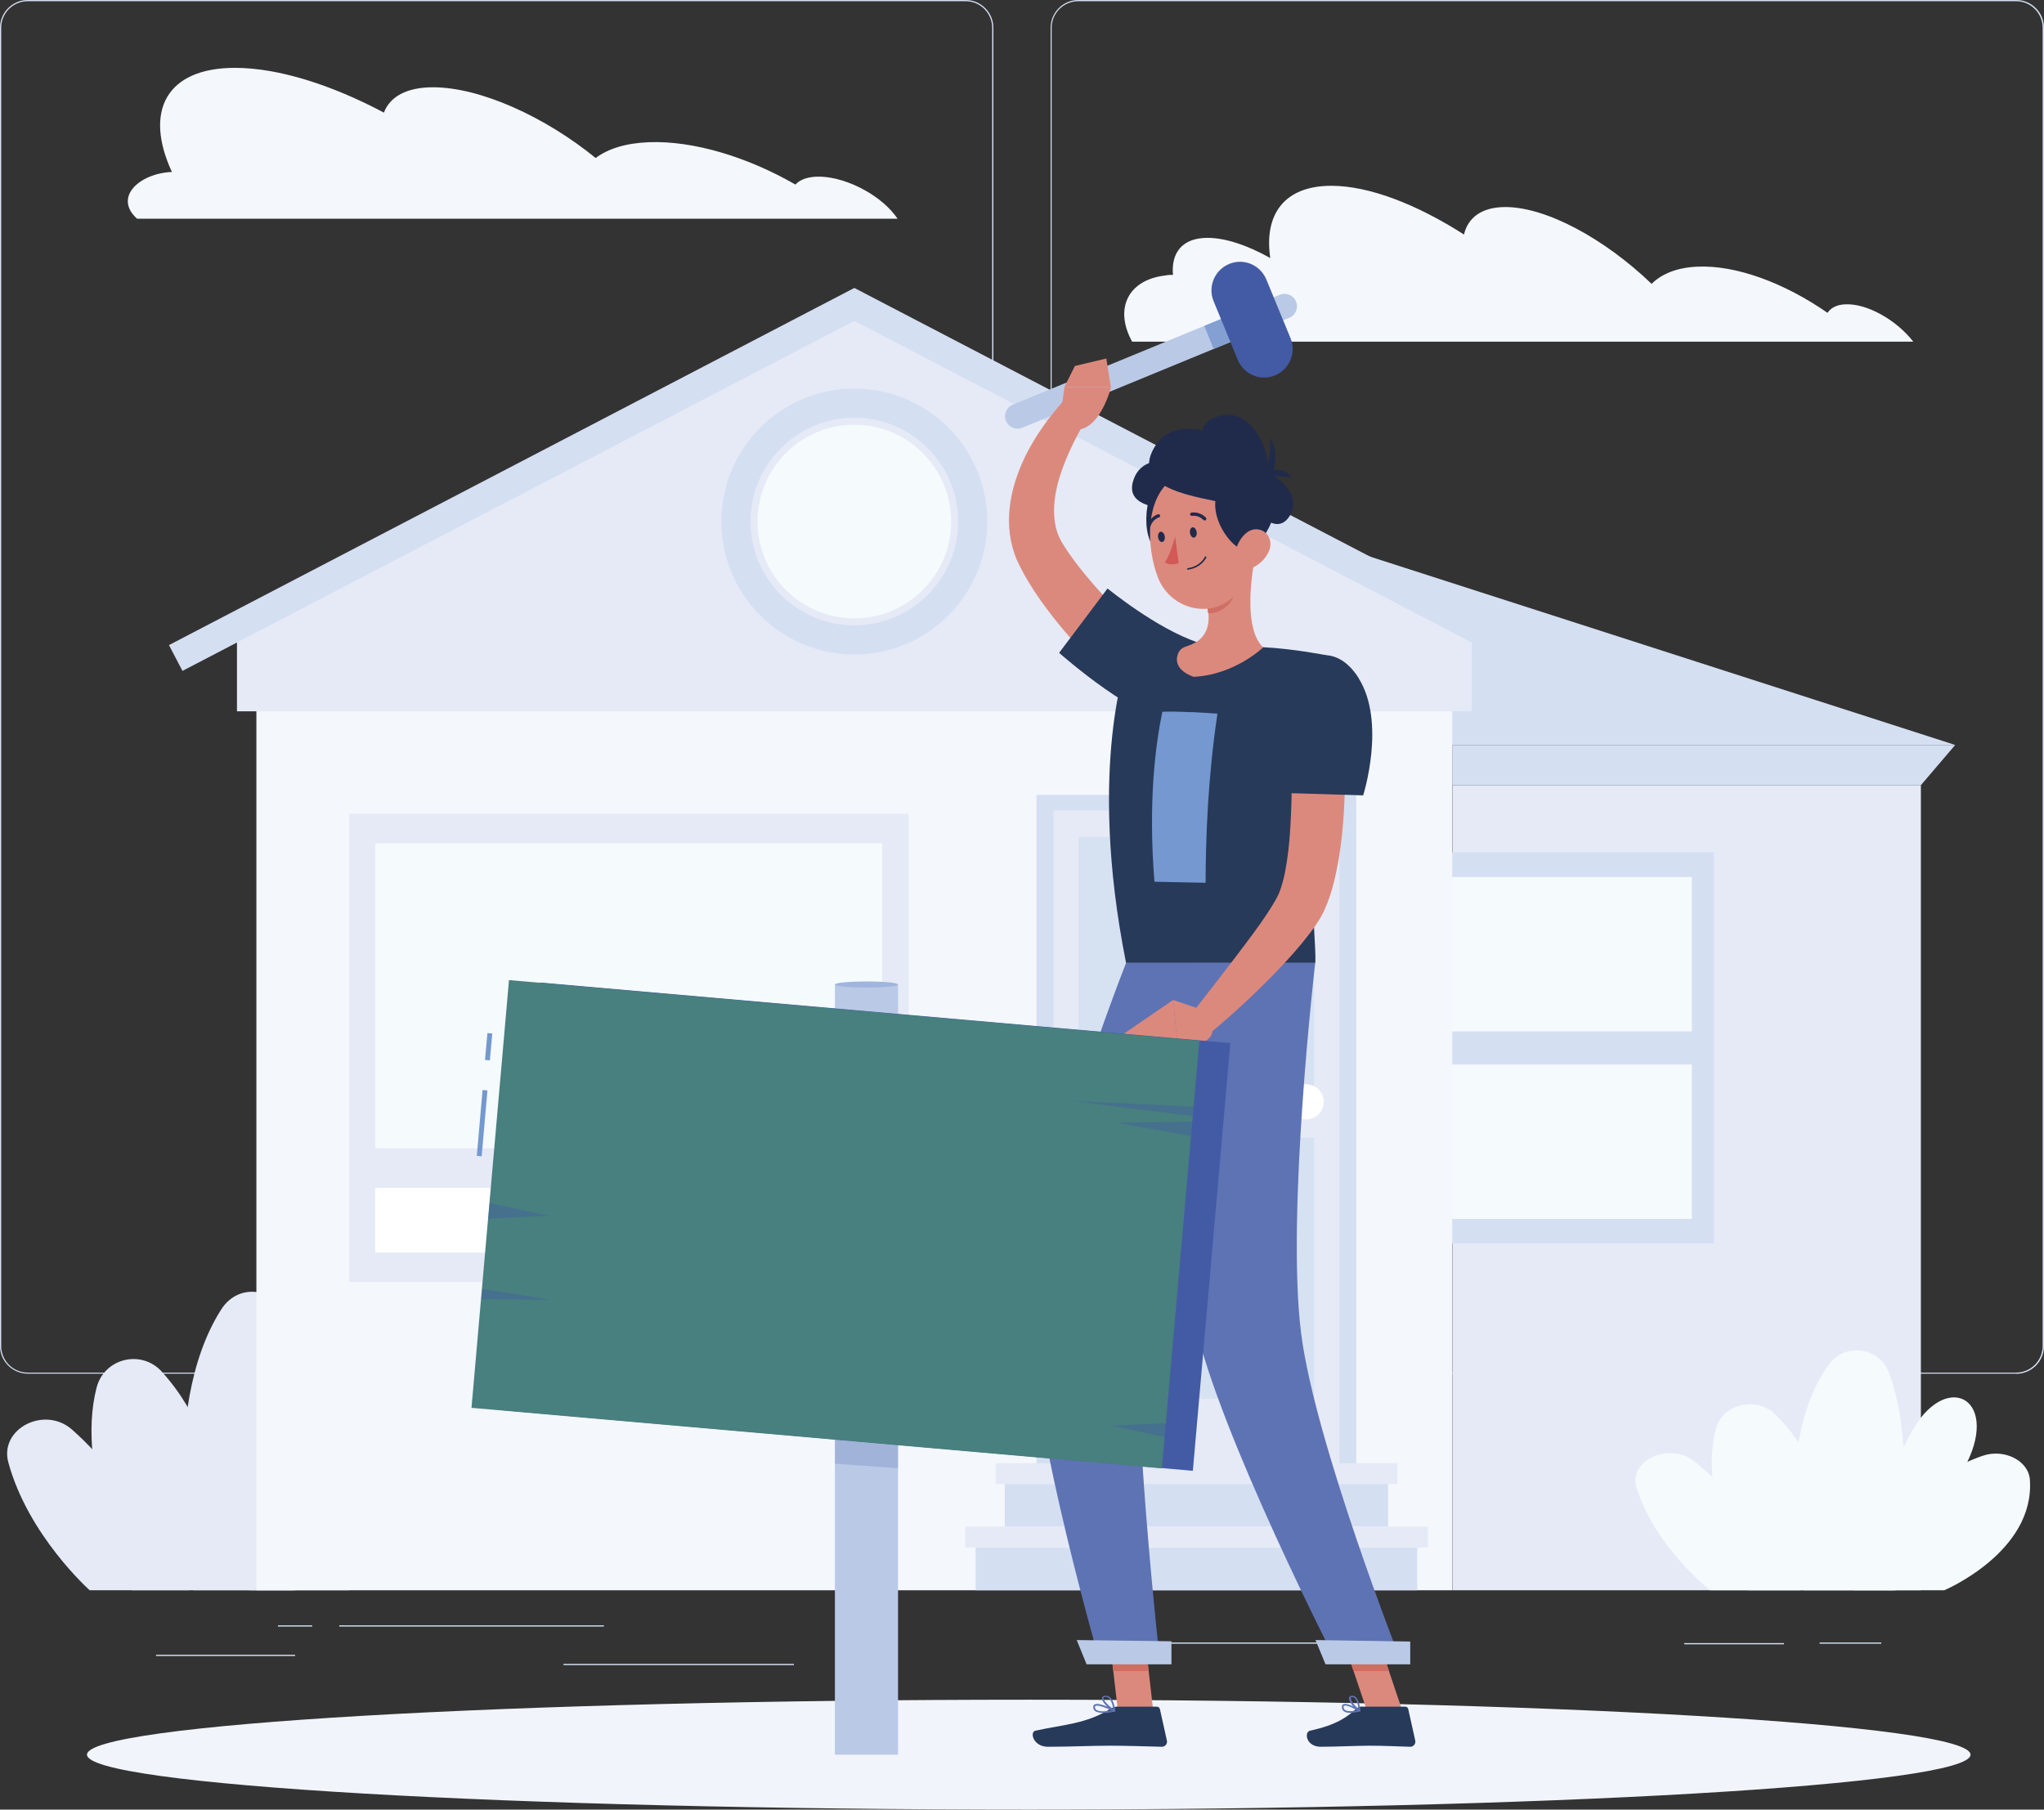 <?xml version="1.0" encoding="UTF-8"?><svg id="Layer_2" xmlns="http://www.w3.org/2000/svg" viewBox="0 0 134.65 119.22"><rect x="0" y="0" width="134.65" height="119.22" fill="#333333" stroke="none"/><defs><style>.cls-1{fill:#f5fafd;}.cls-2{fill:#fff;}.cls-3{fill:#273a5a;}.cls-4{fill:#202b4c;}.cls-5{fill:#84a0d2;}.cls-6{isolation:isolate;opacity:.4;}.cls-6,.cls-7{fill:#435ba5;}.cls-8{fill:#f4f7fc;}.cls-9{fill:#ce6f64;}.cls-10{fill:#516aae;}.cls-11{fill:#f1f5fb;}.cls-12{fill:#5e73b4;}.cls-13{fill:#e5eaf6;}.cls-14{fill:#dc897d;}.cls-15{fill:#bac9e6;}.cls-16{fill:#7498cf;}.cls-17{fill:#d6e1f2;}.cls-18{fill:#487f7f;}.cls-19{opacity:.2;}.cls-20{fill:#9fb5dd;}.cls-21{fill:#d25956;}.cls-22{fill:#d5dff2;}</style></defs><g id="Plan"><g><path class="cls-22" d="m117.52,108.25h-6.57v.08h6.57v-.08Z"/><path class="cls-22" d="m123.93,108.21h-4.06v.08h4.06v-.08Z"/><path class="cls-22" d="m88.79,108.21h-12.42v.08h12.42v-.08Z"/><path class="cls-22" d="m52.3,109.62h-15.18v.08h15.18v-.08Z"/><path class="cls-22" d="m20.57,107.08h-2.26v.08h2.26v-.08Z"/><path class="cls-22" d="m39.78,107.08h-17.43v.08h17.43v-.08Z"/><path class="cls-22" d="m19.44,109.02h-9.16v.08h9.16v-.08Z"/><path class="cls-22" d="m63.61,90.5H1.83c-1.01,0-1.83-.82-1.83-1.83V1.83C0,.82.82,0,1.83,0h61.78c1.01,0,1.83.82,1.83,1.83v86.85c0,1.01-.82,1.83-1.83,1.83h0ZM1.83.08C.86.08.08.86.08,1.83v86.85c0,.96.78,1.75,1.75,1.75h61.78c.96,0,1.75-.78,1.75-1.75V1.83c0-.96-.78-1.75-1.75-1.75H1.83Z"/><path class="cls-22" d="m132.82,90.5h-61.78c-1.01,0-1.83-.82-1.83-1.83V1.83c0-1.01.82-1.83,1.83-1.83h61.78c1.01,0,1.83.82,1.83,1.83v86.85c0,1.01-.82,1.83-1.83,1.83h0ZM71.03.08c-.96,0-1.75.78-1.75,1.75v86.85c0,.96.78,1.75,1.75,1.75h61.78c.96,0,1.75-.78,1.75-1.75V1.83c0-.96-.78-1.75-1.75-1.75h-61.78Z"/><path class="cls-13" d="m12.49,104.77h-6.58s-4.05-3.6-5.36-8.42c-.61-2.22,2.38-3.76,4.19-2.17,4.23,3.72,7.75,10.59,7.75,10.59Z"/><path class="cls-13" d="m15.25,104.77h-6.58s-3.76-7.72-2.31-13.34c.5-1.95,2.95-2.55,4.3-1.06,4.97,5.47,4.58,14.41,4.58,14.41h.01Z"/><path class="cls-13" d="m15.26,104.77h4.24s2.66-4.69,5.16-10.46c2.33-5.38-1.64-7.63-4.14-2.34-3.17,6.73-5.27,12.8-5.27,12.8h.01Z"/><path class="cls-13" d="m16.42,104.77h6.58s6.62-3.13,6.25-9.06c-.1-1.55-1.87-2.56-3.44-1.96-7.06,2.71-9.38,11.02-9.38,11.02h-.01Z"/><path class="cls-13" d="m12.73,104.77h6.58s1.99-10.97-.37-17.88c-.7-2.06-3.21-2.43-4.36-.63-4.28,6.67-1.85,18.51-1.85,18.51Z"/><path class="cls-22" d="m56.28,46.41l18.53-14.71,53.99,17.38H56.28v-2.67Z"/><path class="cls-13" d="m95.68,104.77h30.86v-53.03h-30.86v53.03Z"/><path class="cls-1" d="m118.59,104.77h-5.94s-3.66-2.89-4.84-6.77c-.55-1.79,2.15-3.02,3.78-1.74,3.82,2.99,7,8.52,7,8.52h0Z"/><path class="cls-1" d="m121.09,104.77h-5.94s-3.4-6.21-2.08-10.73c.46-1.57,2.66-2.05,3.89-.85,4.49,4.4,4.14,11.58,4.14,11.58h-.01Z"/><path class="cls-1" d="m121.09,104.77h3.83s2.41-3.77,4.66-8.41c2.11-4.32-1.48-6.13-3.74-1.88-2.87,5.41-4.76,10.29-4.76,10.29h0Z"/><path class="cls-1" d="m122.14,104.77h5.94s5.98-2.52,5.64-7.29c-.09-1.25-1.69-2.06-3.11-1.57-6.37,2.18-8.47,8.86-8.47,8.86Z"/><path class="cls-1" d="m118.81,104.77h5.94s1.79-8.82-.33-14.37c-.64-1.66-2.9-1.95-3.94-.51-3.87,5.36-1.67,14.88-1.67,14.88Z"/><path class="cls-22" d="m95.67,51.74h30.86l2.27-2.66h-33.13v2.66Z"/><path class="cls-22" d="m112.9,56.15h-30.8v25.77h30.8v-25.77Z"/><path class="cls-1" d="m111.45,80.3v-22.52h-27.91v22.52h27.91Z"/><path class="cls-22" d="m112.31,67.95h-29.61v2.18h29.61v-2.18Z"/><path class="cls-8" d="m95.67,42.52H16.89v62.25h78.78v-62.25Z"/><path class="cls-13" d="m59.85,53.62H23v30.84h36.85v-30.84Z"/><path class="cls-2" d="m58.11,82.52v-26.95H24.72v26.95h33.39Z"/><path class="cls-1" d="m58.11,76.95v-21.38H24.72v21.38h33.39Z"/><path class="cls-13" d="m59.13,75.65H23.71v2.61h35.42v-2.61Z"/><path class="cls-22" d="m68.28,97.14h21.06v-44.77h-21.06v44.77Z"/><path class="cls-13" d="m88.24,97.15v-43.76h-18.84v43.76h18.84Z"/><path class="cls-17" d="m86.57,72.33v-17.19h-15.51v17.19h15.51Z"/><path class="cls-17" d="m86.57,92.15v-17.19h-15.51v17.19h15.51Z"/><path class="cls-13" d="m96.95,46.86H15.61v-5.62l40.67-21.18,40.67,21.18v5.62Z"/><path class="cls-22" d="m100.55,44.2l-44.27-23.06L12.02,44.2l-.89-1.7,45.15-23.53,45.16,23.53-.89,1.7Z"/><path class="cls-22" d="m56.28,43.12c-4.83,0-8.76-3.93-8.76-8.76s3.93-8.76,8.76-8.76,8.76,3.93,8.76,8.76-3.93,8.76-8.76,8.76Zm0-15.6c-3.77,0-6.84,3.07-6.84,6.84s3.07,6.84,6.84,6.84,6.84-3.07,6.84-6.84-3.07-6.84-6.84-6.84Z"/><path class="cls-1" d="m56.28,40.74c3.52,0,6.38-2.86,6.38-6.38s-2.86-6.38-6.38-6.38-6.38,2.86-6.38,6.38,2.86,6.38,6.38,6.38Z"/><path class="cls-13" d="m92.05,96.4h-26.46v1.37h26.46v-1.37Z"/><path class="cls-22" d="m91.44,97.77h-25.25v2.81h25.25v-2.81Z"/><path class="cls-13" d="m94.06,100.58h-30.48v1.37h30.48v-1.37Z"/><path class="cls-22" d="m93.36,101.96h-29.09v2.81h29.09v-2.81Z"/><path class="cls-2" d="m87.2,72.59c0,.64-.52,1.16-1.16,1.16s-1.16-.52-1.16-1.16.52-1.16,1.16-1.16,1.16.52,1.16,1.16Z"/><path class="cls-8" d="m11.33,11.34c-1.86-4.01-.38-6.87,4.15-6.87,2.85,0,6.37,1.12,9.81,2.95.39-1.04,1.48-1.67,3.24-1.67,3.09,0,7.36,1.93,10.71,4.66.81-.61,1.98-.98,3.49-1.04,2.96-.12,6.55.99,9.67,2.79.27-.3.73-.49,1.37-.52,1.71-.07,4.02,1.05,5.16,2.5.07.09.13.18.2.27H9.03c-1.58-1.42.17-3,2.3-3.08h0Z"/><path class="cls-8" d="m76.84,18.13c.14-.02.28-.02.43-.02-.13-1.49.64-2.44,2.28-2.44,1.19,0,2.65.5,4.13,1.33-.43-2.89.94-4.76,4.02-4.76,2.49,0,5.63,1.22,8.74,3.21.27-1.13,1.19-1.81,2.73-1.81,2.7,0,6.55,2.1,9.63,5.06.67-.66,1.67-1.07,2.98-1.13,2.57-.13,5.77,1.07,8.61,3.04.22-.33.61-.54,1.17-.56,1.41-.07,3.35,1.01,4.48,2.46h-51.46c-1.21-2.2-.25-4.12,2.27-4.37h-.01Z"/><path class="cls-11" d="m67.77,119.22c34.26,0,62.04-1.62,62.04-3.62s-27.78-3.62-62.04-3.62-62.04,1.62-62.04,3.62,27.78,3.62,62.04,3.62Z"/><path class="cls-15" d="m84.93,20.94c.42-.17.62-.65.45-1.07-.17-.42-.65-.62-1.07-.45l-17.59,7.24c-.42.17-.62.65-.45,1.07.17.42.65.62,1.07.45l17.59-7.24Z"/><path class="cls-5" d="m81.36,22.41l-.62-1.52-1.41.58.62,1.52,1.41-.58Z"/><path class="cls-7" d="m85.01,22.27l-1.59-3.86c-.4-.96-1.49-1.42-2.45-1.02h0c-.96.4-1.42,1.5-1.02,2.46l1.59,3.86c.4.96,1.49,1.42,2.45,1.02h0c.96-.4,1.42-1.5,1.02-2.46Z"/><path class="cls-14" d="m75.97,112.71h-2.33l-.62-5.4h2.33l.62,5.4Z"/><path class="cls-14" d="m92.38,112.71h-2.33l-1.82-5.4h2.33l1.82,5.4Z"/><path class="cls-3" d="m89.73,112.44h2.84c.1,0,.18.07.2.16l.46,2.07c.05.21-.12.42-.34.41-.91-.02-1.58-.07-2.73-.07-.71,0-2.17.07-3.15.07s-1.11-.97-.71-1.06c1.8-.39,2.47-.93,3.05-1.45.1-.09.24-.14.38-.14h0Z"/><path class="cls-3" d="m73.66,112.44h2.55c.1,0,.18.07.2.16l.46,2.07c.05.21-.12.42-.34.41-.92-.02-2.25-.07-3.4-.07-1.35,0-2.52.07-4.1.07-.96,0-1.22-.97-.82-1.06,1.82-.4,3.31-.44,4.89-1.41.17-.11.36-.18.56-.18h0Z"/><path class="cls-14" d="m74.3,45.75c-.39-.32-.73-.62-1.07-.95-.34-.32-.68-.64-1.02-.97-.66-.66-1.31-1.35-1.92-2.06-.62-.71-1.21-1.47-1.77-2.26l-.41-.6-.39-.63c-.13-.21-.25-.44-.37-.66l-.18-.34c-.06-.13-.13-.27-.19-.41-.47-1.1-.59-2.3-.47-3.39.11-1.09.44-2.09.84-3.01.41-.92.92-1.76,1.48-2.54.28-.39.58-.76.89-1.13.31-.37.62-.7,1-1.06l1.31,1.16c-.22.33-.45.71-.67,1.08-.22.37-.42.75-.61,1.13-.38.76-.7,1.53-.94,2.3-.48,1.54-.53,3.07.05,4.15.03.07.08.14.11.2l.16.25c.11.17.21.34.33.5l.36.5.38.49c.52.65,1.08,1.3,1.67,1.93.59.63,1.2,1.25,1.82,1.85.61.61,1.27,1.21,1.88,1.77l-2.29,2.69h.02Z"/><path class="cls-3" d="m77.43,47.39c-2.18.47-7.66-4.38-7.66-4.38l3.19-4.24s3.24,2.66,5.97,3.56c2.81.93.89,4.53-1.5,5.05h0Z"/><path class="cls-14" d="m69.85,27.48l.27-1.97h3.07s-.75,2.99-2.44,2.79l-.9-.81h0Z"/><path class="cls-14" d="m70.81,24.11l2.07-.49.3,1.89h-3.07l.7-1.4Z"/><path class="cls-9" d="m73.02,107.31l.32,2.78h2.33l-.32-2.78h-2.33Z"/><path class="cls-9" d="m90.56,107.31h-2.33l.94,2.78h2.33l-.94-2.78Z"/><path class="cls-3" d="m74.32,43.29s-2.75,7.04-.14,20.15h12.47c.09-1.91-1.12-11.25.73-20.27,0,0-2.14-.43-4.17-.53-1.59-.08-3.9-.13-5.3,0-1.85.17-3.59.65-3.59.65Z"/><path class="cls-16" d="m78.46,46.92c-1.01-.05-1.57-.04-1.8-.03h-.09c-.46,2.22-.94,5.99-.52,11.2l3.37.07c.01-3.04.15-6.91.78-11.14-.52-.04-1.12-.08-1.74-.11h0Z"/><path class="cls-14" d="m82.68,36.68c-.33,1.71-.67,4.83.53,5.97,0,0-1.86,1.81-4.58,1.94-1.38-.5-1.13-1.34-.98-1.62.1-.2.3-.33.52-.39,1.65-.51,1.59-1.86,1.27-3.12l3.25-2.78h-.01Z"/><path class="cls-9" d="m81.35,37.81l-1.93,1.64c.08.31.14.63.16.94.75.1,1.75-.65,1.75-1.47,0-.38.07-.94,0-1.12h.01Z"/><path class="cls-4" d="m76.41,31.72c-1.07.64-1.38,4.23.17,4.77,1.55.53,1.85-5.97-.17-4.77Z"/><path class="cls-4" d="m78.47,33.62c-1.11-.14-4.61.12-3.77-2.09.83-2.21,4.51-.84,4.79.2.28,1.04.93,2.14-1.02,1.9h0Z"/><path class="cls-14" d="m82.21,33.94c.17,2.31.39,3.65-.61,4.98-1.5,2-4.46,1.34-5.32-.87-.77-1.99-.92-5.43,1.19-6.64,2.08-1.2,4.56.22,4.74,2.53Z"/><path class="cls-4" d="m82.36,36.2c-1.14.66-4.22-3.91-.6-4.94,3.63-1.03,2.44,3.87.6,4.94Z"/><path class="cls-4" d="m80.71,33.17c-1.49-.43-6.3-.83-4.69-3.66,1.61-2.83,6.31-.19,6.48,1.29.16,1.48.81,3.11-1.79,2.37Z"/><path class="cls-4" d="m80.9,32.34c-.62-1.13-3.21-4.21-.59-4.93,2.62-.72,3.82,3.63,3.04,4.59s-1.37,2.31-2.45.33h0Z"/><path class="cls-4" d="m83.3,31.57s.43-1.25.4-2.72c.34.52.66,2.19-.4,2.72Z"/><path class="cls-4" d="m85.09,31.46s-1.02-.22-2.1.05c.32-.41,1.49-.99,2.1-.05Z"/><path class="cls-4" d="m81.71,32.59c.66.65,2.29,3.02,3.28,1.35.99-1.67-1.77-3.33-2.58-2.98-.82.35-1.85.5-.7,1.63Z"/><path class="cls-14" d="m83.59,36.32c-.25.57-.75.97-1.23,1.15-.72.27-1.15-.37-1-1.08.14-.64.67-1.56,1.43-1.52.74.04,1.09.8.8,1.45Z"/><path class="cls-12" d="m74.18,63.44s-6.58,16.66-6.32,23.77c.26,7.39,4.61,22.34,4.61,22.34h3.95s-1.62-14.52-1.44-21.78c.19-7.92,7.4-24.33,7.4-24.33h-8.2Z"/><path class="cls-10" d="m79.42,68.95l.38.86c-1.22,3.2-2.62,7.18-3.6,10.88-.11-4.2.76-8.84,3.22-11.74Z"/><path class="cls-12" d="m78.6,63.44s-1.33,17.04.12,23.72c1.59,7.31,9.34,22.39,9.34,22.39h4.27s-5.71-14.49-6.62-21.73c-.99-7.85.93-24.38.93-24.38h-8.05.01Z"/><path class="cls-15" d="m87.32,109.65h5.58v-1.5l-6.24-.1.66,1.6Z"/><path class="cls-15" d="m71.58,109.65h5.59v-1.52l-6.24-.08.65,1.6Z"/><path class="cls-4" d="m78.83,35.05c.03.19-.05.35-.17.37-.12.02-.24-.12-.27-.31-.03-.19.05-.35.17-.37.12-.02.24.12.27.31Z"/><path class="cls-4" d="m76.73,35.34c.03.19-.05.35-.17.37-.12.02-.24-.12-.27-.31-.03-.19.05-.35.17-.37s.24.12.27.31Z"/><path class="cls-21" d="m77.41,35.34s-.28,1.13-.67,1.71c.37.26.91.05.91.05l-.24-1.76Z"/><path class="cls-4" d="m78.25,37.54s-.05-.02-.05-.05.02-.06.05-.06c.82-.11,1.12-.73,1.12-.74,0-.03.05-.04.07-.03.03,0,.04.05.03.07-.01.03-.33.68-1.21.8h-.01Z"/><path class="cls-4" d="m79.36,34.29s-.06-.01-.08-.03c-.34-.35-.73-.27-.75-.27-.06,0-.12-.03-.13-.09-.01-.06.03-.12.09-.13.02,0,.52-.1.95.33.04.04.04.11,0,.16-.02.02-.05.03-.08.03Z"/><path class="cls-4" d="m75.69,34.74h-.03c-.06-.02-.09-.08-.07-.14.19-.58.68-.72.7-.72.06-.02.12.02.13.08.02.06-.02.12-.08.13,0,0-.4.12-.55.58-.02.05-.06.08-.11.08h.01Z"/><path class="cls-14" d="m88.42,45.57c.1,1.07.14,2.08.18,3.13.04,1.04.03,2.08,0,3.12-.06,2.09-.2,4.19-.75,6.39-.14.55-.32,1.11-.58,1.69-.05.14-.15.31-.23.46-.08.14-.16.28-.24.4-.16.26-.33.48-.5.71-.67.88-1.37,1.65-2.09,2.41-1.44,1.5-2.94,2.89-4.52,4.21l-1.25-1.22c1.23-1.59,2.48-3.18,3.67-4.77.59-.79,1.18-1.59,1.66-2.37.24-.39.46-.77.55-1.05.13-.35.24-.77.33-1.21.17-.87.28-1.82.34-2.78.06-.96.1-1.93.1-2.91,0-1.95-.07-3.96-.19-5.9l3.52-.3h0Z"/><path class="cls-3" d="m89.5,44.68c1.83,2.92.3,7.72.3,7.72l-5.68-.17s.34-2.89.5-5.77c.17-3.1,3.08-4.65,4.88-1.79h0Z"/><path class="cls-12" d="m88.96,112.85c-.18,0-.34-.03-.45-.12-.08-.07-.12-.17-.11-.29,0-.09.05-.14.09-.16.26-.13,1.01.33,1.09.38.02,0,.03.03.02.06,0,.02-.02.04-.04.04-.16.04-.39.08-.61.08h.01Zm-.35-.47s-.05,0-.07,0c-.01,0-.03.02-.03.06,0,.09.02.15.07.2.13.11.43.12.83.04-.26-.15-.62-.32-.8-.32h0Z"/><path class="cls-12" d="m89.56,112.76h-.03c-.24-.13-.71-.64-.66-.9,0-.05.04-.13.18-.14.09-.01.16.01.24.07.27.22.33.89.33.92,0,.02,0,.04-.02.05h-.04Zm-.47-.95h-.02c-.07,0-.08.04-.08.06-.03.15.27.54.51.72-.03-.2-.1-.59-.28-.73-.04-.03-.08-.05-.13-.05Z"/><path class="cls-12" d="m72.69,112.85c-.23,0-.45-.04-.57-.14-.08-.07-.11-.16-.1-.27,0-.07.04-.12.09-.15.29-.16,1.22.32,1.33.37.02,0,.03.03.03.06,0,.02-.02.04-.04.05-.2.04-.48.08-.73.08h0Zm-.42-.48s-.08,0-.1.02c-.02.01-.03.03-.04.06,0,.07.02.13.07.18.14.13.53.15,1.04.06-.32-.15-.75-.32-.97-.32Z"/><path class="cls-12" d="m73.41,112.76h-.02c-.28-.13-.84-.63-.8-.89.01-.06.05-.14.21-.15.11-.01.22.02.31.09.3.24.36.87.36.9,0,.02,0,.04-.02.05,0,0-.02,0-.03,0h0Zm-.57-.96h-.03c-.1,0-.11.05-.11.06-.03.16.35.55.64.73-.03-.18-.11-.56-.31-.72-.06-.05-.12-.07-.19-.07Z"/><path class="cls-14" d="m79.52,66.64l-2.24-.76.3,2.96s2.05.23,2.29-.85l-.36-1.35h0Z"/><path class="cls-14" d="m73.79,68.27l2.01.68,1.78-.11-.3-2.96-3.49,2.39Z"/><path class="cls-15" d="m59.16,64.86h-4.16v50.74h4.16v-50.74Z"/><path class="cls-20" d="m59.16,64.86c0,.11-.93.2-2.08.2s-2.08-.09-2.08-.2.93-.2,2.08-.2,2.08.09,2.08.2Z"/><g class="cls-19"><path class="cls-7" d="m59.16,96.73l-4.16-.3v-3.13h4.16v3.43Z"/></g><path class="cls-7" d="m81.05,68.72l-45.48-3.99-2.47,28.18,45.48,3.99,2.47-28.18Z"/><path class="cls-16" d="m32.11,68.06l-.16,1.77.32.03.16-1.77-.32-.03Z"/><path class="cls-16" d="m31.79,71.81l-.38,4.34.32.03.38-4.34-.32-.03Z"/><path class="cls-18" d="m79.01,68.56l-45.48-3.99-2.47,28.18,45.48,3.99,2.47-28.18Z"/><path class="cls-6" d="m79.24,72.94l-8.53-.4,8.47,1.07.06-.67Z"/><path class="cls-6" d="m78.88,73.89l-5.27.08,5.18.93.09-1.01Z"/><path class="cls-6" d="m31.7,85.59l4.6.05-4.54-.72-.06.67Z"/><path class="cls-6" d="m32.16,80.28l3.96-.19-3.87-.82-.09,1.01Z"/><path class="cls-6" d="m77.18,93.74l-3.96.19,3.87.82.09-1.01Z"/></g></g></svg>